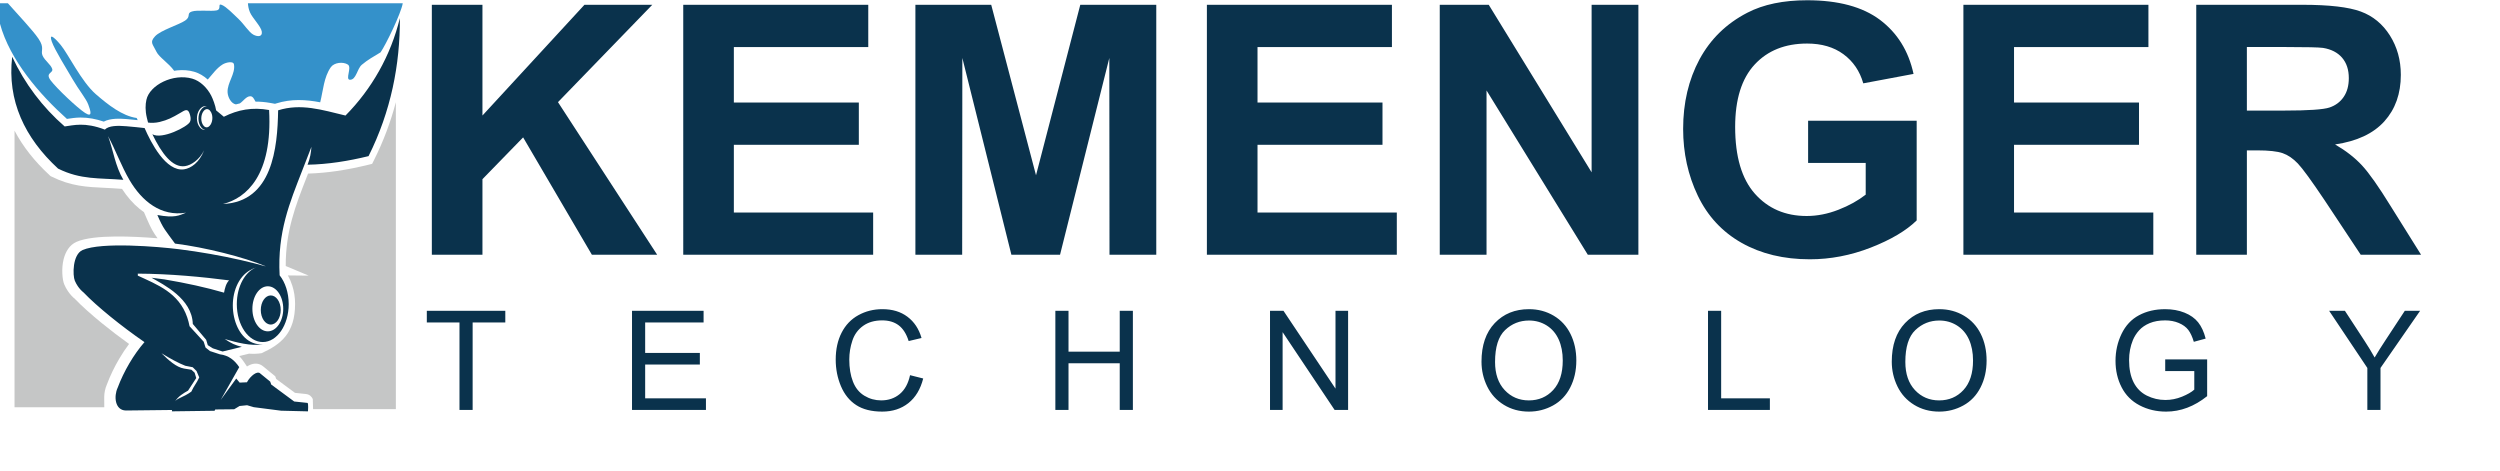 <?xml version="1.0" encoding="UTF-8" standalone="no"?>
<!-- Creator: CorelDRAW 2018 (64-Bit) -->

<svg
   xmlns:dc="http://purl.org/dc/elements/1.1/"
   xmlns:cc="http://creativecommons.org/ns#"
   xmlns:rdf="http://www.w3.org/1999/02/22-rdf-syntax-ns#"
   xmlns:svg="http://www.w3.org/2000/svg"
   xmlns="http://www.w3.org/2000/svg"
   xmlns:sodipodi="http://sodipodi.sourceforge.net/DTD/sodipodi-0.dtd"
   xmlns:inkscape="http://www.inkscape.org/namespaces/inkscape"
   xml:space="preserve"
   width="2154px"
   height="406px"
   version="1.1"
   style="shape-rendering:geometricPrecision; text-rendering:geometricPrecision; image-rendering:optimizeQuality; fill-rule:evenodd; clip-rule:evenodd"
   viewBox="0 0 1908.54 359.34"
   id="svg23"
   sodipodi:docname="2ъ.svg"
   inkscape:version="0.92.4 (5da689c313, 2019-01-14)"
   inkscape:export-filename="C:\Users\aidarga\Dropbox\Документы\Документы ТОО\KEMENGER\Логотип\Вариант 6\от Константина\path19.png"
   inkscape:export-xdpi="600.026"
   inkscape:export-ydpi="600.026"><sodipodi:namedview
   pagecolor="#ffffff"
   bordercolor="#666666"
   borderopacity="1"
   objecttolerance="10"
   gridtolerance="10"
   guidetolerance="10"
   inkscape:pageopacity="0"
   inkscape:pageshadow="2"
   inkscape:window-width="1920"
   inkscape:window-height="1137"
   id="namedview25"
   showgrid="false"
   inkscape:zoom="0.53705975"
   inkscape:cx="1097.6025"
   inkscape:cy="72.227028"
   inkscape:window-x="-8"
   inkscape:window-y="-8"
   inkscape:window-maximized="1"
   inkscape:current-layer="Слой_x0020_1" />
 <defs
   id="defs4">
  <style
   type="text/css"
   id="style2">
   <![CDATA[
    .str0 {stroke:#2B2A29;stroke-width:2.09;stroke-miterlimit:22.926}
    .fil2 {fill:none}
    .fil0 {fill:#C5C6C6}
    .fil1 {fill:#0A324C}
    .fil3 {fill:#3491CA}
    .fil4 {fill:#0A324C;fill-rule:nonzero}
   ]]>
  </style>
 
   
   
   
   
   
   
   
  </defs>
 <g
   id="Слой_x0020_1">
  <path
   style="fill:#c5c6c6;stroke-width:0.869"
   inkscape:connector-curvature="0"
   id="path7"
   d="M 302.208,312.15 H 239.001 c -0.061,-0.157 -0.13,-7.556 -0.199,-7.714 -0.943,-1.989 -2.562,-3.551 -5.305,-3.839 l -8.29,-0.881 -14.374,-10.619 -0.692,-2.016 -9.372,-7.679 c -0.433,-0.358 -0.865,-0.654 -1.281,-0.89 -3.159,-1.754 -6.75,-1.344 -10.16,0.602 l -0.77,0.471 -2.241,-3.333 c -1.125,-1.667 -2.337,-3.22 -3.669,-4.642 l 7.46,-1.815 c 3.228,0.209 6.447,0.131 9.58,-0.366 14.859,-6.78 25.589,-15.322 25.589,-37.695 0,-4.965 -0.77,-9.52 -2.146,-13.9 -0.883,-2.801 -2.016,-5.41 -3.358,-7.775 l 15.88,0.166 -17.524,-7.347 c -0.138,-26.465 7.537,-46.15 15.568,-66.734 l 1.488,-3.822 c 7.494,-0.227 14.859,-0.925 22.093,-1.989 7.918,-1.161 15.845,-2.775 23.763,-4.703 l 3.046,-0.742 1.411,-2.818 c 7.269,-14.511 12.773,-29.318 16.711,-44.266 0,78.182 0,156.251 0,234.347 z M 79.606,310.702 H 11.094 V 99.531 c 6.43,12.303 15.49,23.638 26.758,34.022 l 0.753,0.689 0.813,0.401 c 14.815,7.364 26.887,7.923 40.811,8.569 3.462,0.157 7.053,0.332 11.492,0.689 l 1.437,0.113 c 3.782,5.829 8.273,11.09 13.448,15.296 1.073,0.873 2.172,1.702 3.306,2.478 l 2.103,4.886 c 3.34,7.748 5.011,10.549 8.273,15.043 -9.649,-0.794 -21.314,-1.448 -32.132,-1.361 -12.003,0.105 -23.08,1.178 -29.683,4.057 -5.443,2.382 -8.455,7.574 -9.9,13.272 -1.783,7.085 -1.004,15.802 0.45,19.17 0.45,1.056 0.883,1.955 1.281,2.696 0.476,0.855 0.987,1.702 1.549,2.53 0.831,1.23 1.739,2.382 2.7,3.429 0.831,0.907 1.739,1.771 2.735,2.592 5.114,5.331 12.34,11.788 20.501,18.437 6.508,5.305 13.63,10.75 20.743,15.846 -2.665,3.551 -5.21,7.382 -7.555,11.378 -3.652,6.213 -6.88,12.888 -9.389,19.581 -1.255,2.853 -1.982,6.213 -2.034,9.476 -0.017,0.698 0,7.19 0.052,7.879 z"
   class="fil0" /><path
   style="fill:#0a324c;stroke-width:0.869"
   inkscape:connector-curvature="0"
   id="path9"
   d="m 116.316,102.279 c 6.923,14.397 15.265,25.758 24.914,24.353 4.699,-0.681 10.938,-4.764 14.608,-12.094 -3.583,9.249 -9.978,13.769 -15.369,14.537 -13.837,1.981 -25.286,-20.488 -30.072,-31.509 -3.886,-0.358 -9.026,-1.065 -14.028,-1.405 C 89.576,95.604 82.981,95.691 80.039,98.745 64.566,92.838 56.111,95.473 49.37,96.337 32.547,81.739 18.813,63.624 9.294,43.128 5.409,76.634 18.813,105.01 44.333,128.518 c 17.403,8.647 31.258,7.059 49.837,8.56 -6.309,-10.724 -7.607,-22.347 -11.674,-33.324 5.642,10.323 10.099,22.818 16.477,33.655 9.363,15.907 23.885,27.879 43.035,24.772 -5.218,2.155 -8.801,4.18 -21.868,1.763 4.604,10.672 5.763,11.204 13.474,21.814 23.036,2.879 52.598,10.349 69.17,17.286 -0.113,0 -0.234,0 -0.355,0 -5.85,-1.649 -12.124,-3.229 -18.666,-4.721 -14.867,-3.377 -31.154,-6.265 -47.077,-8.255 -15.759,-1.972 -59.227,-5.68 -73.618,0.611 -7.806,3.412 -7.676,19.406 -5.919,23.481 0.623,1.457 1.376,2.818 2.215,4.066 1.307,1.928 2.83,3.578 4.491,4.904 9.943,10.419 28.739,25.662 46.445,37.852 -8.169,9.363 -15.724,22.137 -20.484,34.842 -3.029,6.509 -2.137,17.225 6.317,17.364 l 35.212,-0.401 c -0.052,0.332 -0.095,0.681 -0.13,1.038 10.861,-0.14 21.712,-0.288 32.573,-0.428 0.19,-0.34 0.381,-0.672 0.571,-1.003 l 14.426,-0.157 4.102,-2.487 5.746,-0.593 5.08,1.492 20.942,2.696 20.466,0.497 c -0.026,-0.009 0.502,-6.361 -0.398,-6.457 l -10.134,-1.073 -17.541,-12.949 -0.753,-2.208 -7.884,-6.457 c -2.163,-1.771 -7.191,1.981 -9.909,6.946 v 0 l -5.556,0.244 -2.587,-3.098 -11.864,16.282 c 4.716,-8.333 9.424,-16.666 14.14,-24.99 -3.548,-5.27 -7.979,-8.961 -14.824,-9.808 l -7.494,-2.452 -3.41,-2.705 -1.402,-4.459 -10.8,-11.806 c -0.467,-2.426 -1.064,-4.686 -1.783,-6.78 -6.473,-18.882 -22.734,-24.912 -38.172,-32.05 0.19,0.026 0.381,0.052 0.562,0.07 -0.052,-0.462 -0.113,-0.934 -0.182,-1.396 24.464,0.105 49.413,2.504 69.767,5.139 -2.311,2.216 -3.237,6.012 -3.86,9.389 -13.811,-4.014 -28.635,-7.269 -45.528,-10.131 l -9.813,-1.256 c 9.173,5.305 30.885,15.855 31.491,35.269 l 10.22,12.103 1.22,4.092 3.842,2.417 7.451,2.434 14.694,-3.569 c -5.279,-1.335 -7.814,-2.522 -13.033,-5.968 8.957,2.618 19.791,5.523 28.982,4.075 -21.86,1.169 -30.02,-34.484 -15.586,-51.665 3.306,-3.927 7.46,-6.082 10.835,-7.138 -8.628,3.124 -15.023,14.511 -15.023,28.088 0,15.986 8.87,28.943 19.809,28.943 10.93,0 19.8,-12.958 19.8,-28.943 0,-8.796 -2.683,-16.675 -6.923,-21.989 -1.791,-33.088 7.78,-55.626 17.247,-79.989 l 7.027,-18.088 c -0.294,4.311 -0.978,8.752 -2.951,13.647 15.741,-0.297 31.232,-2.827 46.566,-6.562 17.083,-34.126 24.101,-69.937 23.902,-105.337 -6.932,28.603 -21.548,54.169 -41.504,74.352 -18.112,-4.363 -34.061,-9.45 -51.43,-3.988 -0.467,28.647 -4.318,69.823 -42.101,71.516 18.061,-4.581 37.921,-22.12 35.212,-71.752 -12.877,-2.321 -23.755,-0.244 -34.555,5.148 l -5.885,-4.869 c -0.588,-3.857 -2.544,-8.883 -3.764,-11.256 -3.185,-6.143 -8.472,-11.239 -14.461,-12.966 -14.495,-4.206 -32.547,4.825 -35.022,16.195 -0.779,3.56 -0.987,8.071 0.363,13.717 0.286,1.187 0.571,2.382 0.891,3.604 2.172,0.419 5.937,0.262 8.836,-0.445 6.239,-1.536 9.58,-3.29 15.663,-6.85 3.479,-2.042 5.937,-4.023 7.373,0.846 0.58,1.981 1.099,3.944 0.086,5.995 -1.8,3.665 -21.323,13.664 -28.661,9.371 z m 90.38,145.292 c 4.197,0 7.607,-4.974 7.607,-11.117 0,-6.134 -3.41,-11.117 -7.607,-11.117 -4.206,0 -7.607,4.982 -7.607,11.117 0,6.143 3.401,11.117 7.607,11.117 z M 156.651,99.086 c -1.99,0.026 -3.946,-1.274 -5.166,-3.752 -1.938,-3.918 -1.402,-9.703 1.61,-12.801 1.471,-1.51 3.211,-2.016 4.837,-1.632 -1.272,0.026 -2.562,0.602 -3.687,1.763 -2.899,2.984 -3.626,8.717 -1.61,12.801 0.987,1.998 2.44,3.229 4.015,3.621 z m 2.259,-2.347 c -1.532,0.768 -3.193,-0.061 -4.258,-2.112 l -0.069,-0.14 c -1.61,-3.255 -1.047,-7.967 1.212,-10.296 0.346,-0.349 0.71,-0.628 1.082,-0.811 1.575,-0.785 3.271,0.096 4.336,2.251 1.601,3.255 1.047,7.967 -1.22,10.288 -0.346,0.358 -0.71,0.637 -1.082,0.82 z m 33.767,138.809 c 0,-9.494 5.27,-17.198 11.769,-17.198 6.508,0 11.778,7.705 11.778,17.198 0,9.502 -5.27,17.207 -11.778,17.207 -6.499,0 -11.769,-7.705 -11.769,-17.207 z m -51.274,43.48 5.729,1.134 2.908,2.879 2.06,4.886 c -1.869,4.241 -4.162,6.605 -6.032,10.855 -6.222,4.459 -10.056,4.668 -12.332,7.269 2.44,-3.708 6.291,-6.073 9.813,-8.019 l 6.257,-9.616 -1.229,-4.084 -2.484,-2.26 -5.512,-0.89 c -5.954,-0.969 -11.838,-6.3 -17.308,-11.71 6.914,4.258 13.206,7.635 18.13,9.555 z"
   class="fil1" /><path
   style="fill:none;stroke:#2b2a29;stroke-width:1.816;stroke-miterlimit:22.926"
   inkscape:connector-curvature="0"
   id="path11"
   d="m 188.039,42.875 c 0.545,-0.14 1.134,-0.148 1.627,-0.419 4.664,-2.574 8.585,-6.963 13.777,-8.106 7.529,-1.649 16.252,-3.534 23.106,0 3.141,1.623 -0.415,8.769 -3.73,9.991 -5.184,1.902 -10.869,-3.211 -16.364,-2.609 -5.045,0.55 -8.983,5.742 -14.062,5.933 -2.337,0.087 -3.159,-3.473 -4.734,-5.209"
   class="fil2 str0" /><path
   style="fill:#3491ca;stroke-width:0.869"
   inkscape:connector-curvature="0"
   id="path13"
   d="m 32.521,42.307 c -1.765,-3.892 1.817,-5.619 -3.081,-12.879 C 24.958,22.797 14.357,11.724 6.023,2.3 H 0 v 15.689 c 7.572,27.757 30.228,53.907 51.083,72.589 3.436,-0.497 6.646,-1.021 10.315,-1.047 6.136,-0.035 12.063,1.161 17.836,3.115 5.114,-2.688 12.211,-2.347 17.541,-1.937 2.795,0.218 5.564,0.515 8.342,0.82 l -0.787,-1.658 C 93.409,88.37 82.428,79.767 73.133,71.687 62.108,62.08 52.018,40.885 46.298,34.062 40.586,27.238 37.35,25.284 39.557,31.601 c 2.207,6.326 11.285,20.785 15.932,28.795 4.638,8.01 10.203,14.642 11.908,19.249 1.705,4.607 3.574,10.227 -2.44,6.37 C 58.95,82.149 43.183,67.211 38.691,61.19 34.2,55.178 40.95,55.754 39.842,52.368 38.734,48.983 34.295,46.208 32.521,42.307 Z"
   class="fil3" /><path
   style="fill:#3491ca;stroke-width:0.869"
   inkscape:connector-curvature="0"
   id="path15"
   d="m 118.341,27.552 c -4.258,4.66 -1.791,5.733 1.151,11.867 1.973,4.101 9.363,8.647 13.465,14.432 0.805,-0.14 1.601,-0.244 2.388,-0.332 4.336,-0.445 8.749,-0.148 12.937,1.065 3.842,1.117 7.33,3.229 10.324,5.942 3.635,-4.057 6.785,-8.752 11.397,-11.562 2.458,-1.492 8.117,-2.845 8.611,0 1.263,7.173 -5.227,14.005 -4.881,21.273 0.182,3.743 2.674,8.621 6.343,9.258 1.004,-0.279 2.016,-0.532 3.029,-0.759 2.631,-1.71 4.898,-5.488 7.996,-5.462 1.938,0.017 2.908,2.129 3.929,4.11 3.695,-0.017 7.477,0.323 11.38,1.021 l 3.539,0.637 0.779,-0.244 c 11.683,-3.674 22.664,-3.002 33.715,-0.899 2.293,-9.118 2.761,-19.135 8.083,-26.762 2.536,-3.63 9.363,-4.441 13.059,-2.024 3.245,2.112 -2.285,11.518 1.575,11.579 4.837,0.061 5.357,-8.281 9.043,-11.439 4.362,-3.726 9.407,-6.527 14.331,-9.494 C 294.628,33.817 306.18,10.031 307.47,2.3 H 189.267 c 0.173,2.103 0.441,4.258 1.549,6.876 1.869,4.415 8.437,10.759 9.043,14.755 0.606,3.996 -3.072,4.153 -6.464,2.321 -3.392,-1.841 -7.165,-8.08 -11.189,-11.867 -4.024,-3.796 -9.424,-9.476 -12.92,-10.855 -3.487,-1.387 0.138,3.307 -3.868,4.197 -4.015,0.89 -14.573,-0.55 -18.943,0.864 -4.379,1.422 -0.389,3.726 -5.166,6.946 -4.777,3.22 -18.71,7.356 -22.967,12.015 z"
   class="fil3" /><path
   style="fill:#0a324c;fill-rule:nonzero"
   inkscape:connector-curvature="0"
   id="path17"
   d="M 329.669,194.29 V 3.46 h 38.64 v 84.53 l 77.87,-84.53 h 51.79 l -72,74.32 75.73,116.51 h -49.84 l -52.5,-89.6 -31.05,31.9 v 57.7 z m 191.93,0 V 3.46 h 141.25 v 32.25 h -102.61 v 42.38 h 95.41 v 32.24 h -95.41 v 51.71 h 106.34 v 32.25 z m 177.23,0 V 3.46 h 57.88 l 34.2,130.15 33.8,-130.15 h 58.01 v 190.83 h -35.71 l -0.14,-150.23 -37.62,150.23 h -37.13 l -37.45,-150.23 -0.13,150.23 z m 222.53,0 V 3.46 H 1062.619 V 35.71 H 960.009 v 42.38 h 95.41 v 32.24 h -95.41 v 51.71 h 106.34 v 32.25 z m 177.77,0 V 3.46 h 37.4 l 78.53,127.88 V 3.46 h 35.71 v 190.83 h -38.6 l -77.33,-125.44 v 125.44 z m 281.21,-70.1 V 91.95 h 82.88 v 76.13 c -8.04,7.86 -19.72,14.75 -35.04,20.74 -15.28,5.95 -30.78,8.93 -46.51,8.93 -19.94,0 -37.31,-4.17 -52.15,-12.57 -14.79,-8.39 -25.94,-20.43 -33.4,-36.02 -7.46,-15.59 -11.19,-32.61 -11.19,-50.95 0,-19.9 4.17,-37.58 12.48,-53.08 8.35,-15.46 20.52,-27.36 36.56,-35.63 12.26,-6.35 27.45,-9.5 45.66,-9.5 23.67,0 42.2,4.97 55.52,14.92 13.28,10 21.86,23.72 25.67,41.31 l -38.37,7.2 c -2.67,-9.37 -7.73,-16.79 -15.15,-22.25 -7.37,-5.42 -16.61,-8.13 -27.72,-8.13 -16.79,0 -30.16,5.33 -40.06,16.03 -9.91,10.71 -14.88,26.56 -14.88,47.57 0,22.7 5.02,39.71 15.06,51.04 10.08,11.33 23.23,17.01 39.53,17.01 8.04,0 16.12,-1.6 24.21,-4.75 8.13,-3.15 15.05,-7.02 20.87,-11.55 v -24.21 z m 118.55,70.1 V 3.46 h 141.25 v 32.25 h -102.6 v 42.38 h 95.41 v 32.24 h -95.41 v 51.71 h 106.33 v 32.25 z m 177.76,0 V 3.46 h 81.16 c 20.38,0 35.22,1.74 44.46,5.16 9.28,3.42 16.66,9.5 22.21,18.25 5.55,8.8 8.35,18.79 8.35,30.07 0,14.35 -4.18,26.17 -12.57,35.49 -8.4,9.33 -20.92,15.2 -37.62,17.64 8.3,4.84 15.14,10.17 20.52,15.99 5.42,5.82 12.7,16.17 21.85,31 l 23.28,37.23 h -46.07 l -27.62,-41.67 c -9.91,-14.79 -16.71,-24.12 -20.39,-27.98 -3.64,-3.82 -7.51,-6.49 -11.6,-7.91 -4.13,-1.42 -10.61,-2.13 -19.49,-2.13 h -7.82 v 79.69 z m 38.65,-110.07 h 28.52 c 18.47,0 29.98,-0.8 34.6,-2.36 4.57,-1.55 8.21,-4.26 10.79,-8.08 2.62,-3.82 3.91,-8.62 3.91,-14.35 0,-6.44 -1.73,-11.59 -5.15,-15.59 -3.42,-3.95 -8.27,-6.44 -14.48,-7.46 -3.16,-0.45 -12.53,-0.67 -28.12,-0.67 h -30.07 z"
   class="fil4" /><path
   style="fill:#0a324c;fill-rule:nonzero"
   inkscape:connector-curvature="0"
   id="path19"
   d="m 350.779,312.76 v -66.79 h -24.94 v -8.88 h 59.92 v 8.88 h -24.94 v 66.79 z m 131.71,0 v -75.67 h 54.64 v 8.88 h -44.6 v 23.25 h 41.75 v 8.88 h -41.75 v 25.78 h 46.4 v 8.88 z m 212.26,-26.54 10.04,2.53 c -2.1,8.23 -5.87,14.48 -11.31,18.8 -5.44,4.31 -12.1,6.48 -19.97,6.48 -8.14,0 -14.76,-1.66 -19.87,-4.99 -5.11,-3.31 -8.98,-8.12 -11.64,-14.4 -2.66,-6.31 -4,-13.05 -4,-20.28 0,-7.87 1.5,-14.74 4.51,-20.6 3.01,-5.87 7.29,-10.33 12.84,-13.37 5.55,-3.05 11.66,-4.56 18.32,-4.56 7.57,0 13.93,1.91 19.07,5.77 5.16,3.86 8.76,9.27 10.78,16.24 l -9.83,2.33 c -1.74,-5.5 -4.29,-9.51 -7.62,-12.02 -3.33,-2.51 -7.52,-3.76 -12.58,-3.76 -5.79,0 -10.65,1.39 -14.55,4.17 -3.89,2.78 -6.64,6.53 -8.2,11.22 -1.59,4.7 -2.38,9.55 -2.38,14.53 0,6.43 0.93,12.05 2.8,16.84 1.87,4.81 4.77,8.38 8.72,10.76 3.94,2.38 8.2,3.56 12.8,3.56 5.6,0 10.32,-1.62 14.2,-4.85 3.87,-3.24 6.5,-8.03 7.87,-14.4 z m 110.93,26.54 v -75.67 h 10.04 v 31.18 h 39.1 v -31.18 h 10.04 v 75.67 h -10.04 v -35.61 h -39.1 v 35.61 z m 163.87,0 v -75.67 h 10.29 l 39.7,59.4 v -59.4 h 9.62 v 75.67 h -10.29 l -39.7,-59.39 v 59.39 z m 161.45,-36.83 c 0,-12.54 3.38,-22.37 10.12,-29.47 6.75,-7.09 15.45,-10.63 26.12,-10.63 7,0 13.28,1.67 18.9,5 5.6,3.33 9.88,7.98 12.82,13.95 2.95,5.95 4.43,12.71 4.43,20.27 0,7.66 -1.55,14.53 -4.65,20.57 -3.1,6.06 -7.49,10.64 -13.16,13.74 -5.69,3.12 -11.82,4.67 -18.39,4.67 -7.13,0 -13.49,-1.73 -19.11,-5.16 -5.6,-3.44 -9.86,-8.12 -12.75,-14.07 -2.89,-5.94 -4.33,-12.23 -4.33,-18.87 z m 10.35,0.18 c 0,9.1 2.45,16.27 7.35,21.5 4.89,5.23 11.04,7.86 18.44,7.86 7.54,0 13.72,-2.64 18.6,-7.93 4.86,-5.28 7.29,-12.79 7.29,-22.51 0,-6.14 -1.04,-11.52 -3.12,-16.1 -2.08,-4.58 -5.12,-8.13 -9.12,-10.65 -4.02,-2.52 -8.51,-3.79 -13.49,-3.79 -7.08,0 -13.18,2.43 -18.29,7.29 -5.1,4.86 -7.66,12.97 -7.66,24.33 z m 162.57,36.65 v -75.67 h 10.04 v 66.79 h 37.2 v 8.88 z m 140.29,-36.83 c 0,-12.54 3.38,-22.37 10.13,-29.47 6.75,-7.09 15.45,-10.63 26.12,-10.63 6.99,0 13.28,1.67 18.9,5 5.6,3.33 9.88,7.98 12.82,13.95 2.94,5.95 4.42,12.71 4.42,20.27 0,7.66 -1.55,14.53 -4.65,20.57 -3.1,6.06 -7.48,10.64 -13.15,13.74 -5.69,3.12 -11.82,4.67 -18.39,4.67 -7.14,0 -13.49,-1.73 -19.11,-5.16 -5.6,-3.44 -9.87,-8.12 -12.76,-14.07 -2.88,-5.94 -4.33,-12.23 -4.33,-18.87 z m 10.36,0.18 c 0,9.1 2.45,16.27 7.34,21.5 4.9,5.23 11.05,7.86 18.44,7.86 7.54,0 13.73,-2.64 18.6,-7.93 4.86,-5.28 7.3,-12.79 7.3,-22.51 0,-6.14 -1.04,-11.52 -3.12,-16.1 -2.08,-4.58 -5.13,-8.13 -9.13,-10.65 -4.01,-2.52 -8.5,-3.79 -13.49,-3.79 -7.08,0 -13.17,2.43 -18.28,7.29 -5.11,4.86 -7.66,12.97 -7.66,24.33 z m 198.39,6.95 v -8.87 h 32.02 v 28.04 c -4.91,3.91 -9.98,6.87 -15.21,8.84 -5.23,1.97 -10.61,2.96 -16.1,2.96 -7.43,0 -14.18,-1.59 -20.26,-4.78 -6.06,-3.16 -10.65,-7.78 -13.73,-13.79 -3.11,-6.02 -4.66,-12.75 -4.66,-20.16 0,-7.37 1.54,-14.23 4.62,-20.63 3.08,-6.37 7.5,-11.11 13.28,-14.19 5.78,-3.1 12.43,-4.65 19.97,-4.65 5.46,0 10.41,0.88 14.83,2.66 4.42,1.77 7.89,4.24 10.4,7.39 2.51,3.17 4.42,7.31 5.72,12.4 l -9.04,2.47 c -1.14,-3.84 -2.55,-6.87 -4.22,-9.09 -1.69,-2.2 -4.09,-3.96 -7.22,-5.28 -3.12,-1.32 -6.59,-1.99 -10.41,-1.99 -4.57,0 -8.51,0.7 -11.86,2.09 -3.33,1.39 -6,3.22 -8.06,5.52 -2.05,2.27 -3.63,4.77 -4.76,7.48 -1.92,4.7 -2.89,9.78 -2.89,15.25 0,6.77 1.16,12.42 3.47,16.98 2.33,4.55 5.71,7.93 10.13,10.13 4.44,2.2 9.14,3.31 14.12,3.31 4.34,0 8.56,-0.84 12.69,-2.52 4.12,-1.69 7.24,-3.47 9.37,-5.39 v -14.18 z m 154.31,29.7 V 280.7 l -29.16,-43.61 h 12.04 l 14.96,22.9 c 2.78,4.25 5.37,8.49 7.73,12.74 2.31,-3.97 5.11,-8.41 8.37,-13.34 l 14.65,-22.3 h 11.68 l -30.23,43.61 v 32.06 z"
   class="fil4" />
 </g>
</svg>